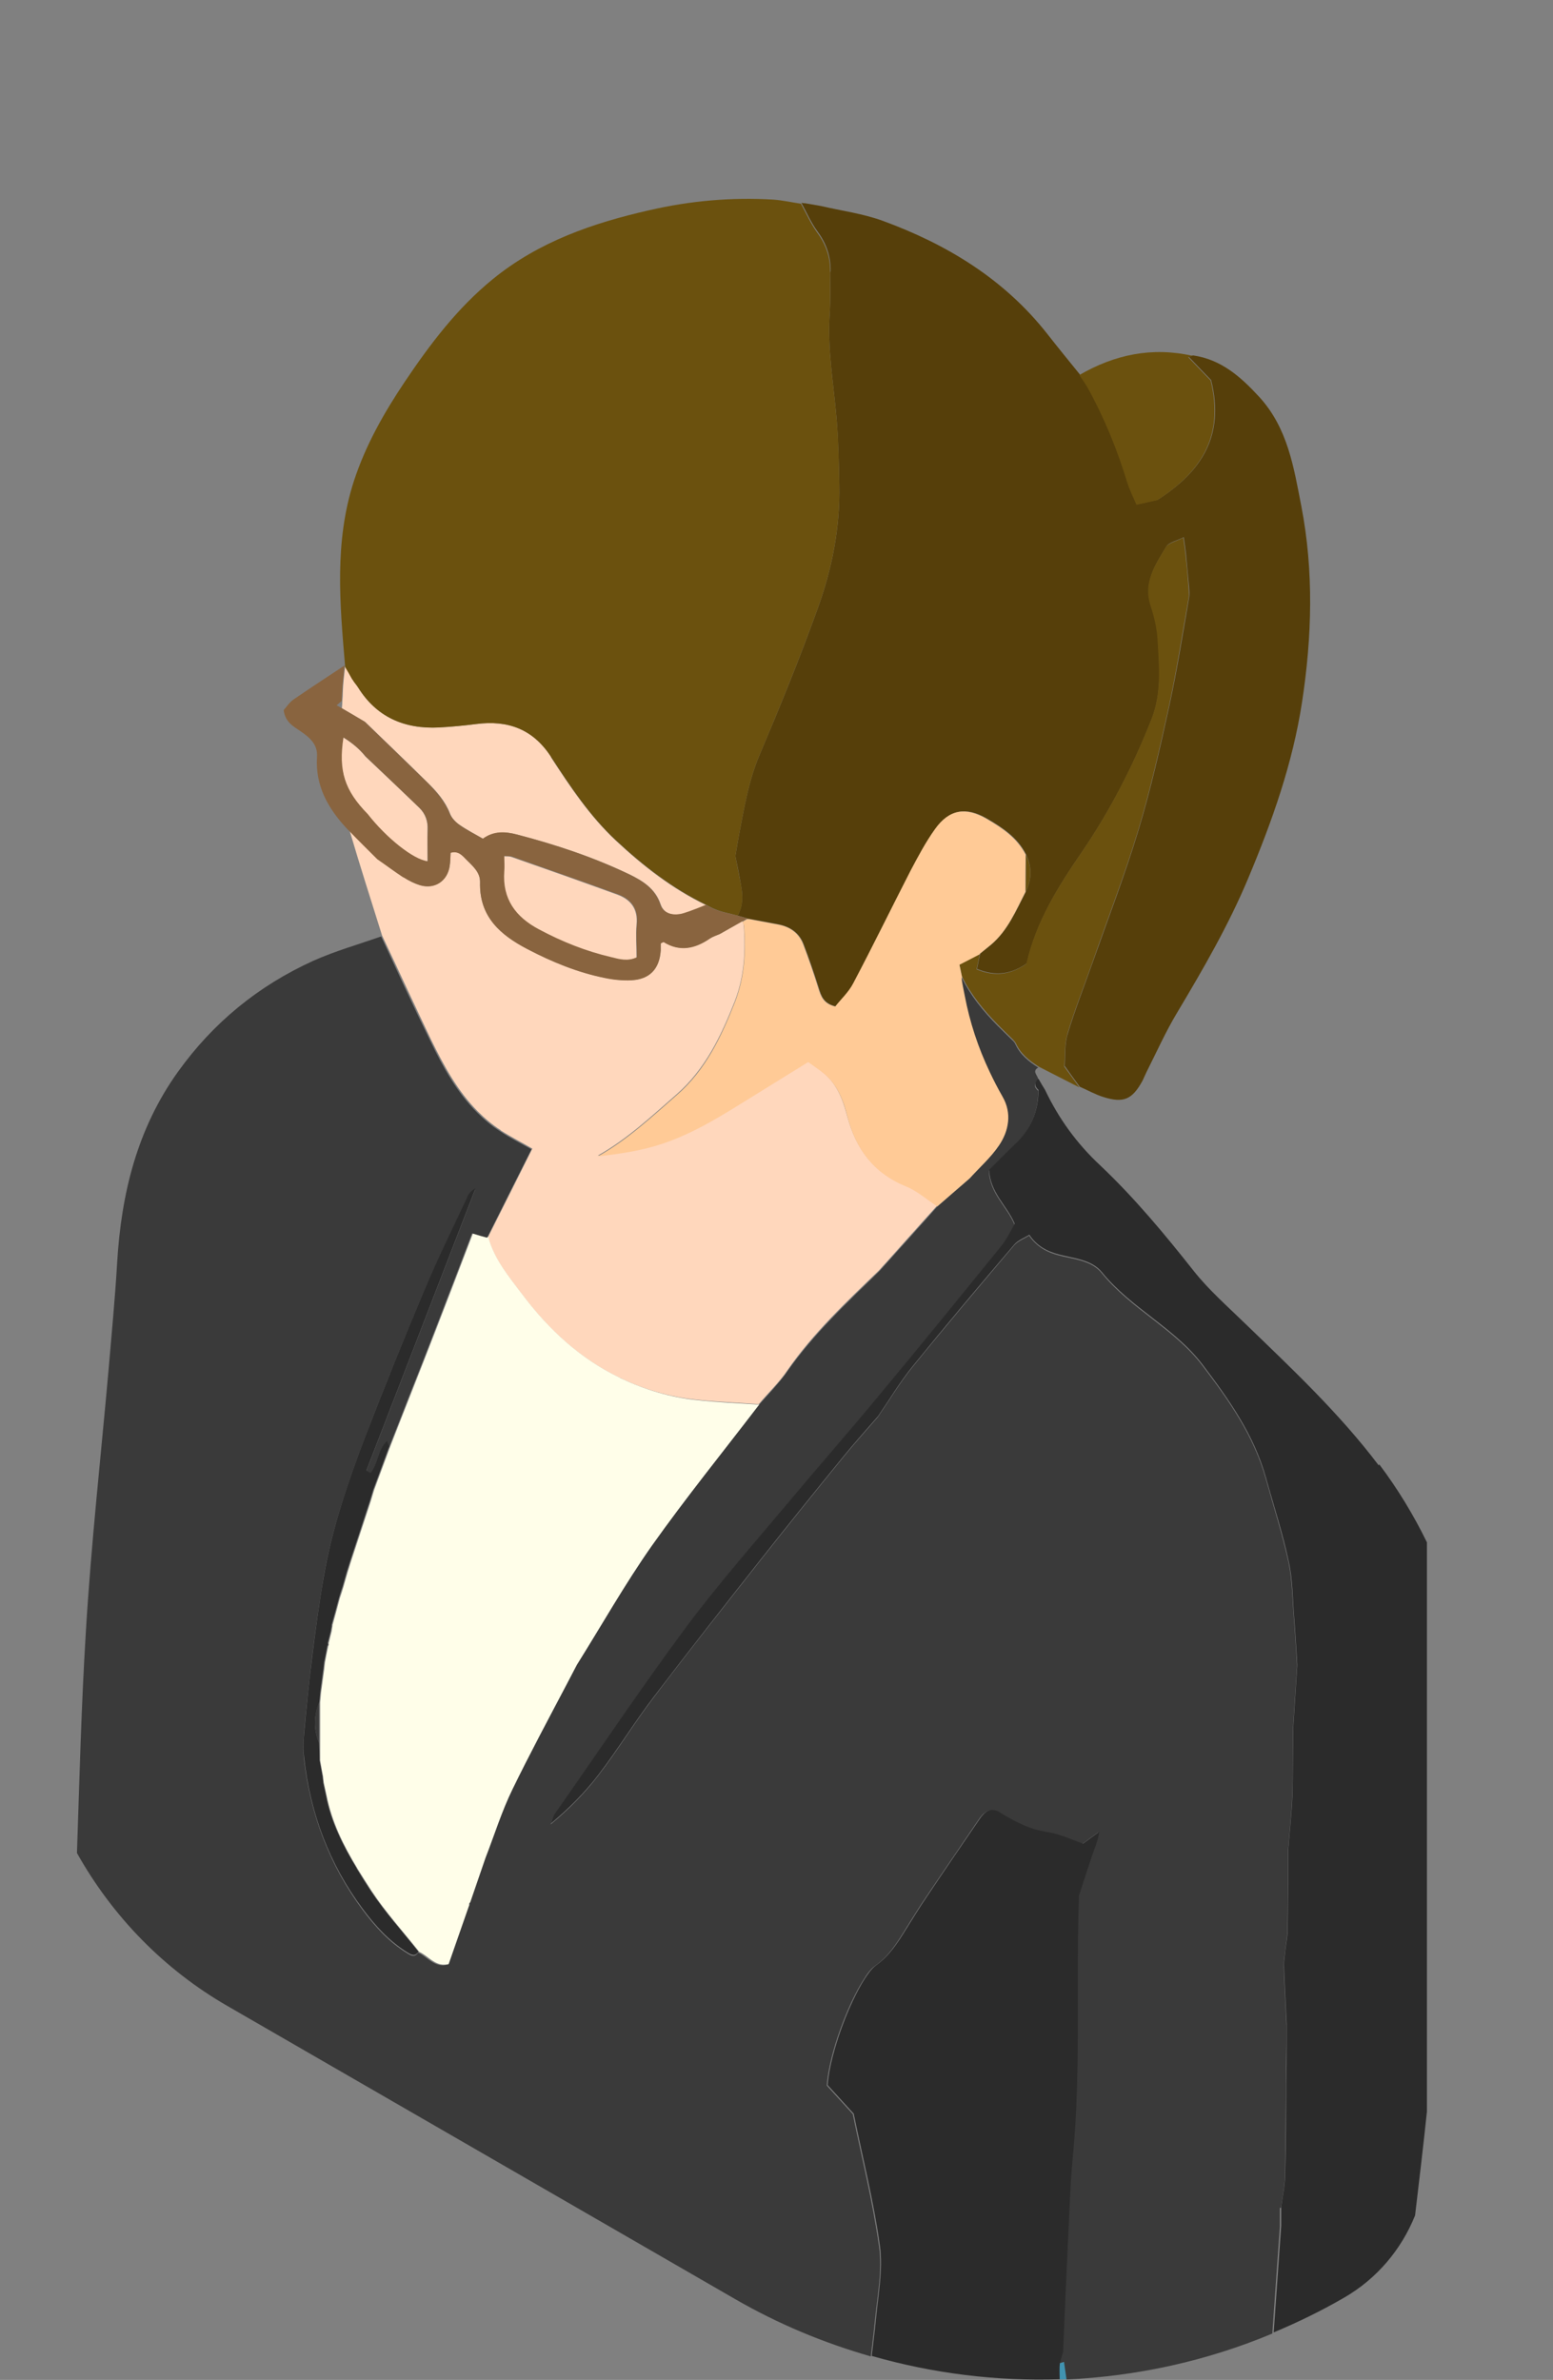<?xml version="1.0" encoding="UTF-8"?>
<svg id="_レイヤー_2" data-name="レイヤー 2" xmlns="http://www.w3.org/2000/svg" viewBox="0 0 68 104.2">
  <rect x="0" y="0" width="68" height="104.2" fill="#808080" stroke="none"/>
  <defs>
    <style>
      .cls-1, .cls-2, .cls-3 {
        fill: none;
      }

      .cls-1, .cls-2, .cls-3, .cls-4, .cls-5, .cls-6, .cls-7, .cls-8, .cls-9, .cls-10, .cls-11, .cls-12 {
        stroke-width: 0px;
      }

      .cls-2 {
        stroke: #ffca96;
      }

      .cls-2, .cls-3 {
        stroke-linecap: round;
        stroke-linejoin: round;
      }

      .cls-3 {
        stroke: #3a3a3a;
      }

      .cls-4 {
        fill: #563f0a;
      }

      .cls-5 {
        fill: #2b2b2b;
      }

      .cls-6 {
        fill: #89643f;
      }

      .cls-7 {
        fill: #3a3a3a;
      }

      .cls-8 {
        fill: #4193b0;
      }

      .cls-9 {
        fill: #6b510e;
      }

      .cls-10 {
        fill: #fffee9;
      }

      .cls-11 {
        fill: #ffd7bc;
      }

      .cls-12 {
        fill: #ffca96;
      }
    </style>
  </defs>
  <g id="_文字" data-name="文字">
    <g>
      <g>
        <path class="cls-1" d="m14.17,73.05c.01-.09.02-.18.03-.27.05-.24.1-.47.14-.71-.05.24-.1.47-.14.71-.01.09-.02.18-.03.27Z"/>
        <path class="cls-1" d="m14.54,71.19s0-.03,0-.04l.15-.54c-.05.18-.1.36-.15.54,0,.01,0,.03,0,.04Z"/>
        <path class="cls-1" d="m14.77,30.88c.08.04.14.08.21.12,0-.11.01-.21.02-.32-.08.07-.15.12-.22.19Z"/>
        <path class="cls-1" d="m14.12,77.78c-.04-.24-.08-.47-.13-.71,0-.25-.01-.51-.02-.76,0,.25.01.51.02.76.04.24.08.47.13.71Z"/>
        <path class="cls-1" d="m44.13,48.5c-.04-.19-.11-.37-.22-.56-.2-.35-.38-.7-.55-1.06.17.36.35.71.55,1.06.11.19.18.37.22.56Z"/>
        <path class="cls-1" d="m20.61,83.24c.22-.65.45-1.3.67-1.95h0s0,0,0,0c-.22.65-.45,1.3-.67,1.95Z"/>
        <path class="cls-1" d="m25.29,72.83s0,0,0,0c-.15.29-.31.59-.46.88.15-.29.31-.58.46-.88Z"/>
        <path class="cls-1" d="m17.08,63.34c.3-.75.59-1.51.89-2.27-.3.75-.59,1.51-.89,2.27-.23.63-.47,1.26-.7,1.89.23-.63.47-1.26.7-1.89Z"/>
        <path class="cls-1" d="m14.27,78.6c-.04-.18-.08-.37-.12-.55,0-.09-.02-.18-.03-.27,0,.09.02.18.03.27.04.18.08.37.12.55Z"/>
        <path class="cls-1" d="m22.47,78.28c-.47.96-.79,2-1.18,3,.39-1,.71-2.04,1.18-3Z"/>
        <path class="cls-1" d="m46.4,103.46c.05-.17.1-.35.15-.52-.05.17-.1.35-.15.52,0,0,0,0,0,0Z"/>
        <path class="cls-4" d="m36.35,11.92c0,.6.02,1.2-.02,1.79-.11,1.55.17,3.08.3,4.61.08.97.1,1.94.12,2.92.04,1.86-.32,3.68-.95,5.41-.78,2.17-1.65,4.3-2.55,6.42-.48,1.14-.67,2.33-.9,3.53-.05.27-.09.53-.15.88.07.34.16.77.23,1.19.02.1.03.21.05.31.04.38.02.75-.18,1.11.15.04.31.08.46.13.02,0,.03,0,.05.01.43.08.85.16,1.28.24.51.1.91.37,1.1.87.24.63.46,1.27.66,1.91.11.35.21.68.74.81.24-.31.59-.63.79-1.02.86-1.63,1.66-3.29,2.51-4.93.32-.62.66-1.25,1.07-1.82.62-.86,1.35-.98,2.26-.45.69.4,1.34.83,1.71,1.57.26.55.25,1.09-.01,1.63-.43.83-.79,1.7-1.52,2.32-.16.13-.32.26-.48.39-.04.2-.09.41-.14.67.82.34,1.5.23,2.18-.24.41-1.83,1.38-3.37,2.41-4.87,1.25-1.83,2.25-3.78,3.06-5.83.45-1.15.34-2.35.27-3.54-.03-.48-.14-.97-.3-1.43-.34-1.02.2-1.8.67-2.58.11-.19.43-.24.76-.41.05.34.08.54.1.74.04.43.08.86.12,1.29.02.22.05.44.01.65-.27,1.57-.52,3.15-.86,4.71-.4,1.83-.81,3.65-1.35,5.44-.59,1.95-1.32,3.85-2,5.77-.37,1.05-.78,2.09-1.1,3.15-.14.45-.1.96-.13,1.4.25.35.45.63.66.91.34.15.68.34,1.03.45.89.28,1.27.11,1.72-.72.06-.12.11-.25.17-.37.44-.87.84-1.77,1.34-2.6,1.14-1.91,2.26-3.84,3.12-5.9,1.04-2.48,1.94-5.01,2.35-7.69.44-2.87.52-5.74-.03-8.59-.33-1.69-.59-3.42-1.85-4.79-.81-.88-1.66-1.63-2.89-1.81-.07.02-.15.05-.19.06.36.38.73.76.98,1.02.62,2.48-.46,4.03-2.34,5.24-.24.05-.53.12-.91.2-.13-.32-.3-.62-.39-.94-.44-1.46-1.01-2.87-1.75-4.2-.1-.19-.24-.36-.36-.55-.48-.59-.96-1.18-1.43-1.78-1.89-2.4-4.4-3.92-7.22-4.95-.86-.31-1.78-.43-2.68-.64-.23-.04-.46-.08-.69-.12-.06,0-.12-.01-.17-.02.23.42.43.88.71,1.26.39.53.58,1.09.57,1.74Z"/>
        <path class="cls-11" d="m23.58,40.71c1.01.54,2.07.96,3.18,1.22.35.08.72.18,1.11,0,0-.49-.04-.97,0-1.44.07-.68-.24-1.1-.84-1.32-1.54-.56-3.09-1.11-4.64-1.65-.08-.03-.17-.02-.34-.03,0,.27.01.49,0,.71-.09,1.2.5,1.99,1.52,2.54Z"/>
        <path class="cls-11" d="m24.13,33.14c-.79-1.22-1.89-1.62-3.28-1.44-.54.07-1.08.12-1.62.15-1.55.08-2.75-.47-3.55-1.75-.08-.13-.17-.22-.25-.36-.1-.19-.21-.37-.32-.56-.04.38-.09.76-.1,1.14,0,.12-.01.25-.02.37,0,.11-.01.21-.02.32.37.22.7.41,1.02.6.91.88,1.83,1.76,2.73,2.65.41.4.78.82.99,1.37.07.19.24.37.42.49.32.22.67.4,1.03.61.48-.35.99-.32,1.51-.18,1.68.44,3.31.98,4.88,1.73.6.29,1.15.63,1.38,1.32.13.39.48.49.86.43.15-.02.56-.17,1.13-.4-1.48-.71-2.76-1.71-3.96-2.83-1.14-1.07-2-2.36-2.84-3.65Z"/>
        <path class="cls-11" d="m21.92,49.49c.45.29.93.53,1.39.8-.65,1.31-1.3,2.59-1.94,3.87.26.97.9,1.73,1.48,2.5,1.15,1.53,2.53,2.82,4.28,3.66,1.06.51,2.18.84,3.34.96.91.1,1.83.13,2.75.2.21-.25.44-.49.65-.73.22-.24.43-.49.61-.76,1.14-1.64,2.59-3,4.02-4.38.09-.1.18-.21.28-.31.75-.84,1.5-1.68,2.25-2.51-.45-.3-.87-.68-1.36-.87-1.41-.57-2.19-1.62-2.57-3.05-.19-.71-.44-1.4-1.04-1.9-.21-.17-.43-.32-.68-.5-1.01.63-2,1.24-2.99,1.85-1.23.76-2.47,1.49-3.87,1.87-.76.21-1.55.32-2.35.41,1.3-.73,2.36-1.73,3.45-2.68,1.26-1.1,1.96-2.57,2.56-4.1.41-1.06.47-2.16.39-3.28,0-.07-.04-.14-.07-.21-.33.19-.66.37-.99.56-.14.06-.29.11-.42.19-.65.44-1.31.6-2.03.16-.02-.01-.07.03-.13.06,0,.09,0,.2,0,.31-.06.8-.48,1.26-1.28,1.3-.39.02-.79-.02-1.17-.1-1.19-.24-2.31-.7-3.38-1.26-1.19-.62-2.12-1.42-2.08-2.93.01-.43-.32-.7-.6-.99-.18-.19-.36-.4-.69-.3-.01.19-.01.39-.04.58-.1.66-.66,1.03-1.3.84-.25-.07-.49-.2-.71-.34-.39-.25-.76-.52-1.13-.79-.41-.42-.83-.83-1.24-1.25.45,1.53.94,3.06,1.42,4.59.72,1.52,1.42,3.05,2.15,4.57.56,1.14,1.16,2.25,2.05,3.14.3.3.62.57.99.81Z"/>
        <path class="cls-11" d="m18.72,37.71c0-.46-.01-.92,0-1.37.02-.37-.09-.7-.35-.96-.78-.76-1.58-1.51-2.37-2.26-.27-.34-.59-.6-.98-.84-.22,1.47.06,2.33,1.06,3.36.82,1.05,2.01,2.01,2.63,2.07Z"/>
        <path class="cls-9" d="m46.73,45.29c.32-1.07.73-2.1,1.1-3.15.67-1.92,1.41-3.82,2-5.77.54-1.79.95-3.62,1.35-5.44.34-1.56.58-3.14.86-4.71.04-.21,0-.43-.01-.65-.03-.43-.07-.86-.12-1.29-.02-.2-.05-.41-.1-.74-.32.17-.65.23-.76.41-.47.78-1.01,1.56-.67,2.58.15.46.27.95.3,1.43.07,1.19.19,2.39-.27,3.54-.81,2.05-1.81,4-3.06,5.83-1.03,1.5-2,3.04-2.41,4.87-.68.47-1.37.58-2.18.24.06-.27.1-.47.14-.67-.28.14-.56.29-.89.46.04.18.08.35.11.52.4.81.96,1.49,1.58,2.12.21.21.42.42.63.62.06.06.11.12.15.19.21.46.59.76,1,1.02l1.78.91c-.2-.28-.41-.57-.66-.91.04-.43,0-.94.13-1.4Z"/>
        <path class="cls-9" d="m49.37,21.16c.1.32.26.63.39.94.38-.08.67-.15.91-.2,1.88-1.22,2.95-2.76,2.34-5.24-.25-.26-.62-.64-.98-1.02.05-.02.12-.04.19-.06-1.77-.4-3.41-.06-4.96.84.12.18.25.36.36.55.74,1.34,1.31,2.74,1.75,4.2Z"/>
        <path class="cls-10" d="m27.14,60.32c-1.75-.84-3.13-2.13-4.28-3.66-.58-.77-1.22-1.53-1.48-2.5-.2-.06-.4-.12-.66-.19-.55,1.44-1.08,2.83-1.62,4.22-.37.96-.75,1.92-1.13,2.89-.3.75-.59,1.51-.89,2.27-.23.63-.47,1.26-.7,1.89-.05.17-.1.34-.15.5-.28.86-.57,1.73-.85,2.59l-.16.51c-.06.21-.12.42-.18.63-.05.17-.1.33-.16.5l-.17.64-.15.54s0,.03,0,.04c-.01.08-.03.16-.04.24-.04.17-.09.35-.13.52.02.05,0,.09-.02.13-.05.24-.1.47-.14.71-.01.09-.02.18-.03.27l-.14,1.04-.04.43v1.79c0,.25,0,.51,0,.76.04.24.08.47.13.71,0,.09.02.18.03.27.04.18.08.37.12.55.23,1.17.75,2.21,1.35,3.2.2.33.41.65.62.98.62.94,1.39,1.79,2.09,2.67.32.14.56.46.92.54.12.03.25.02.41-.02.3-.86.6-1.73.91-2.61-.01-.04,0-.08.04-.11.22-.65.45-1.3.67-1.95h0c.39-1.01.71-2.04,1.18-3.01.75-1.54,1.56-3.06,2.36-4.57.15-.29.31-.59.46-.88h0c1.09-1.74,2.1-3.54,3.28-5.21,1.48-2.1,3.1-4.1,4.67-6.14-.92-.06-1.84-.1-2.75-.2-1.17-.12-2.28-.46-3.34-.96Z"/>
        <path class="cls-12" d="m42.9,41.76c.16-.13.32-.26.48-.39.74-.62,1.1-1.5,1.52-2.32,0-.54,0-1.09.01-1.63-.38-.74-1.03-1.17-1.71-1.57-.92-.53-1.64-.42-2.26.45-.41.57-.74,1.2-1.07,1.82-.84,1.64-1.65,3.3-2.51,4.93-.2.39-.55.71-.79,1.02-.53-.13-.63-.46-.74-.81-.2-.64-.42-1.28-.66-1.91-.19-.5-.58-.77-1.1-.87-.42-.08-.85-.16-1.28-.24h-.08c-.07.04-.13.08-.2.12.03.07.07.14.07.21.08,1.12.02,2.21-.39,3.28-.6,1.53-1.29,3-2.56,4.1-1.09.95-2.15,1.95-3.45,2.68.79-.09,1.58-.2,2.35-.41,1.4-.38,2.65-1.11,3.87-1.87.99-.61,1.97-1.22,2.99-1.85.25.18.47.33.68.5.6.49.86,1.18,1.04,1.9.37,1.43,1.16,2.48,2.57,3.05.49.2.91.58,1.36.87.48-.41.95-.82,1.43-1.24.44-.48.94-.92,1.29-1.45.11-.16.2-.34.27-.51.07-.18.11-.36.13-.54.02-.18,0-.37-.03-.55-.04-.19-.11-.37-.22-.56-.2-.35-.38-.7-.55-1.06-.51-1.07-.88-2.19-1.1-3.36-.05-.26-.11-.52-.14-.79h0c-.04-.17-.07-.34-.11-.52.33-.17.61-.31.89-.46Z"/>
        <path class="cls-2" d="m32.52,40.34c.03.07.07.14.07.21"/>
        <path class="cls-8" d="m46.4,103.46s0,0,0,0c0,0,0,0,0,0-.04.24-.02.48-.01.72.12,0,.23,0,.35-.01-.04-.26-.07-.51-.11-.77-.09.03-.16.05-.23.07Z"/>
        <path class="cls-9" d="m44.92,37.42c0,.54,0,1.09-.01,1.63.27-.54.28-1.08.01-1.63Z"/>
        <path class="cls-9" d="m32.75,40.21s-.02.01-.03.02h.08s-.03-.01-.05-.02Z"/>
        <path class="cls-7" d="m56.09,96.66c.06-.45.16-.9.17-1.35.03-1.29.03-2.58.05-3.87,0-.05,0-.11,0-.16,0-.6.01-1.2.02-1.8,0-.27,0-.54,0-.82-.04-.86-.09-1.72-.12-2.58,0-.21.03-.43.06-.64.03-.29.09-.59.1-.88.02-1.03.02-2.06.03-3.08,0-.16,0-.33,0-.49.06-.77.15-1.54.18-2.32.04-.91.02-1.83.03-2.74v-.16c.06-.92.12-1.84.18-2.76,0-.11,0-.22-.01-.32-.04-.59-.07-1.19-.12-1.78-.07-.84-.07-1.69-.24-2.5-.27-1.24-.66-2.46-1-3.68-.52-1.87-1.62-3.43-2.77-4.94-1.22-1.61-3.13-2.47-4.41-4.05-.44-.55-1.2-.6-1.86-.77-.55-.14-1-.4-1.32-.87-.22.14-.5.24-.66.43-1.5,1.77-2.99,3.53-4.45,5.33-.55.68-1.01,1.45-1.51,2.18-.53.61-1.07,1.21-1.58,1.84-1.18,1.45-2.35,2.9-3.51,4.37-1.59,2.02-3.19,4.04-4.74,6.09-.84,1.1-1.56,2.29-2.4,3.38-.6.79-1.31,1.5-2.1,2.16.05-.14.08-.29.16-.41,1.94-2.78,3.84-5.59,5.85-8.31,1.35-1.83,2.87-3.53,4.33-5.27,1.32-1.58,2.67-3.13,3.99-4.71,1.81-2.19,3.61-4.39,5.4-6.6.23-.29.39-.64.58-.96-.32-.79-1.09-1.37-1.12-2.36.37-.37.74-.75,1.13-1.12.68-.65,1.03-1.44,1.03-2.38-.19-.16-.19-.32,0-.49,0-.18-.3-.36,0-.53-.41-.26-.79-.56-1-1.02-.03-.07-.09-.14-.15-.19-.21-.21-.42-.41-.63-.62-.62-.63-1.18-1.31-1.58-2.12h0c.03.27.09.53.14.79.22,1.17.59,2.29,1.1,3.36.17.36.35.71.55,1.06.11.19.18.37.22.56.04.19.05.37.03.55-.02.18-.06.36-.13.54-.07.18-.16.35-.27.51-.36.53-.86.97-1.29,1.45-.48.41-.95.82-1.43,1.24-.75.84-1.5,1.68-2.25,2.51-.09.1-.18.21-.28.31-1.42,1.38-2.87,2.74-4.02,4.38-.18.27-.4.51-.61.76-.22.24-.44.48-.65.73-1.56,2.04-3.18,4.04-4.67,6.14-1.18,1.68-2.19,3.47-3.28,5.21h0s0,0,0,0c-.15.29-.31.59-.46.88-.8,1.52-1.61,3.03-2.36,4.57-.47.96-.79,2-1.18,3h0c-.22.65-.45,1.3-.67,1.95-.04.03-.05.06-.04.11-.31.88-.61,1.76-.91,2.61-.15.04-.29.05-.41.02-.36-.08-.61-.4-.92-.54-.15.22-.29.15-.48.03-.8-.49-1.41-1.17-1.96-1.91-1.45-1.96-2.28-4.17-2.56-6.59-.04-.38-.03-.76,0-1.14.1-1.08.21-2.15.34-3.22.15-1.21.32-2.41.52-3.61.36-2.1,1.05-4.1,1.8-6.08.82-2.15,1.69-4.29,2.59-6.42.58-1.37,1.24-2.71,1.87-4.07.08-.16.19-.3.38-.41-1.59,4.12-3.19,8.24-4.78,12.36.06.03.13.06.19.1.33-.4.29-1.03.72-1.4.04.11.07.18.09.25.3-.75.59-1.51.89-2.27.38-.96.76-1.92,1.13-2.89.54-1.39,1.07-2.78,1.62-4.22.26.08.46.14.66.19.64-1.28,1.28-2.56,1.94-3.87-.46-.26-.95-.5-1.39-.8-.37-.24-.69-.51-.99-.81-.89-.89-1.5-2-2.05-3.14-.74-1.51-1.44-3.04-2.15-4.57-1,.35-2.02.64-2.98,1.07-2.4,1.09-4.38,2.71-5.92,4.86-1.79,2.5-2.48,5.34-2.66,8.35-.09,1.55-.24,3.09-.37,4.63-.34,3.84-.77,7.68-1,11.53-.2,3.23-.28,6.46-.39,9.69,1.54,2.75,3.79,5.09,6.61,6.71l22.19,12.81c1.9,1.1,3.9,1.93,5.96,2.52.06-.53.13-1.05.18-1.58.11-1.08.33-2.18.18-3.23-.28-2-.78-3.98-1.15-5.8-.48-.53-.83-.91-1.14-1.25.11-1.44.94-3.59,1.61-4.63.14-.23.3-.47.52-.62.57-.4.93-.97,1.29-1.55.3-.48.6-.97.92-1.44.77-1.15,1.56-2.29,2.33-3.43.2-.29.44-.48.8-.31.45.28.92.54,1.41.72.38.14.79.17,1.18.28.38.11.76.27,1.12.41.26-.19.49-.36.71-.52-.04.4-.19.71-.31,1.04-.2.59-.39,1.18-.58,1.77,0,.05,0,.11,0,.16-.13,3.77.1,7.55-.27,11.32-.11,1.16-.14,2.32-.2,3.49-.08,1.65-.15,3.3-.22,4.96-.05.17-.1.35-.15.52,0,0,0,0,0,0,.07-.02.14-.04.23-.07.04.26.07.52.11.77,3.07-.14,6.12-.8,9.01-2.01.11-1.56.22-3.12.33-4.68,0-.27,0-.54,0-.82Z"/>
        <path class="cls-3" d="m24.82,73.71c-.8,1.52-1.61,3.03-2.36,4.57"/>
        <path class="cls-3" d="m44.16,49.05c-.02.18-.06.36-.13.54"/>
        <path class="cls-7" d="m13.97,76.31v-1.79c-.23.6-.25,1.19,0,1.79Z"/>
        <path class="cls-5" d="m60.37,64.16c-1.73-2.29-3.82-4.25-5.87-6.23-.76-.74-1.57-1.45-2.22-2.27-1.28-1.62-2.6-3.21-4.1-4.63-1.03-.96-1.82-2.05-2.42-3.31-.1-.16-.2-.33-.29-.49-.19.16-.18.33,0,.49,0,.94-.34,1.73-1.03,2.38-.39.37-.77.76-1.13,1.12.04,1,.8,1.58,1.12,2.36-.19.32-.35.67-.58.96-1.79,2.21-3.58,4.41-5.4,6.6-1.31,1.58-2.67,3.13-3.99,4.71-1.46,1.74-2.97,3.45-4.33,5.27-2.02,2.72-3.91,5.54-5.85,8.31-.08.12-.11.27-.16.41.79-.66,1.5-1.37,2.1-2.16.84-1.1,1.56-2.28,2.4-3.38,1.56-2.05,3.15-4.07,4.74-6.09,1.16-1.47,2.33-2.92,3.51-4.37.51-.63,1.05-1.23,1.58-1.84.5-.73.95-1.49,1.51-2.18,1.46-1.8,2.95-3.57,4.45-5.33.16-.19.44-.29.66-.43.32.48.76.73,1.32.87.65.17,1.41.22,1.86.77,1.27,1.57,3.19,2.44,4.41,4.05,1.15,1.52,2.25,3.07,2.77,4.94.34,1.23.74,2.44,1,3.68.18.81.17,1.67.24,2.5.05.59.08,1.19.12,1.78,0,.11.02.22.01.32-.06.92-.12,1.84-.18,2.76v.16c-.01.91,0,1.83-.03,2.74-.03.77-.12,1.55-.18,2.32,0,.16,0,.33,0,.49-.01,1.03-.01,2.06-.03,3.08,0,.29-.07.59-.1.88-.02.21-.06.43-.06.64.03.86.08,1.72.12,2.58,0,.27,0,.54,0,.82,0,.6-.01,1.2-.02,1.8,0,.05,0,.11,0,.16-.01,1.29-.01,2.58-.05,3.87-.01.45-.11.9-.17,1.35,0,.27,0,.54,0,.82-.11,1.56-.22,3.12-.33,4.68,1.05-.44,2.08-.94,3.08-1.52,1.44-.83,2.51-2.11,3.11-3.6.18-1.52.36-3.03.52-4.55v-24.92c-.58-1.19-1.27-2.33-2.09-3.42Z"/>
        <path class="cls-5" d="m46.55,102.94c.07-1.65.14-3.3.22-4.96.06-1.16.09-2.33.2-3.49.37-3.77.14-7.55.27-11.32,0-.05,0-.11,0-.16.19-.59.38-1.18.58-1.77.11-.33.26-.64.31-1.04-.22.16-.45.33-.71.52-.36-.13-.73-.29-1.12-.41-.39-.11-.8-.14-1.18-.28-.49-.18-.96-.44-1.41-.72-.36-.17-.6.02-.8.31-.78,1.14-1.56,2.28-2.33,3.43-.32.47-.62.96-.92,1.44-.36.58-.72,1.14-1.29,1.55-.21.15-.37.39-.52.62-.67,1.05-1.5,3.2-1.61,4.63.31.34.66.72,1.14,1.25.37,1.82.87,3.79,1.15,5.8.14,1.05-.08,2.16-.18,3.23-.05.53-.12,1.05-.18,1.58,2.68.77,5.46,1.11,8.23,1.02,0-.24-.02-.47.01-.72.05-.17.1-.35.15-.52Z"/>
        <path class="cls-5" d="m15.62,81.8c-.6-.99-1.13-2.03-1.35-3.2-.04-.18-.08-.37-.12-.55,0-.09-.02-.18-.03-.27-.04-.24-.08-.47-.13-.71,0-.25-.01-.51-.02-.76-.25-.6-.23-1.2.01-1.79l.04-.43.14-1.04c.01-.09.02-.18.03-.27.05-.24.1-.47.14-.71.03-.04.04-.08.02-.13.04-.17.09-.35.13-.52.01-.08.03-.16.04-.24,0-.01,0-.03,0-.04.05-.18.1-.36.15-.54l.17-.64c.05-.17.1-.33.16-.5.06-.21.12-.42.18-.63l.16-.51c.28-.86.57-1.73.85-2.59.05-.17.1-.34.15-.5.23-.63.47-1.26.7-1.89-.03-.07-.05-.15-.09-.25-.43.38-.4,1-.72,1.4-.06-.03-.13-.06-.19-.1,1.59-4.12,3.19-8.24,4.78-12.36-.19.1-.31.24-.38.41-.63,1.35-1.29,2.69-1.87,4.07-.9,2.13-1.76,4.26-2.59,6.42-.75,1.98-1.44,3.98-1.8,6.08-.21,1.2-.37,2.4-.52,3.61-.14,1.07-.24,2.15-.34,3.22-.04.38-.05.76,0,1.14.27,2.42,1.1,4.63,2.56,6.59.55.74,1.16,1.42,1.96,1.91.18.11.33.19.48-.03-.7-.89-1.47-1.73-2.09-2.67-.21-.32-.42-.65-.62-.98Z"/>
        <path class="cls-9" d="m15.43,29.74c.07.14.17.23.25.36.8,1.28,2,1.83,3.55,1.75.54-.03,1.08-.08,1.62-.15,1.39-.18,2.49.22,3.28,1.44.84,1.29,1.7,2.59,2.84,3.65,1.2,1.12,2.48,2.11,3.96,2.83.12.06.23.13.36.18.32.14.67.19,1.01.29h0s0,0,0,0c.21-.36.23-.73.18-1.11-.01-.1-.03-.21-.05-.31-.08-.42-.17-.85-.23-1.19.06-.35.1-.62.15-.88.23-1.19.42-2.39.9-3.53.9-2.12,1.77-4.26,2.55-6.42.63-1.74.99-3.55.95-5.41-.02-.97-.03-1.95-.12-2.92-.13-1.54-.41-3.06-.3-4.61.04-.59.01-1.19.02-1.79.01-.65-.18-1.21-.57-1.74-.28-.39-.48-.84-.71-1.26-.4-.06-.8-.15-1.2-.18-1.83-.11-3.64.05-5.42.46-2.48.56-4.86,1.38-6.87,3.02-1.56,1.27-2.75,2.85-3.86,4.5-.91,1.36-1.71,2.77-2.22,4.33-.87,2.67-.62,5.39-.39,8.11,0,.01,0,.02,0,.04.11.19.22.37.32.56Z"/>
        <path class="cls-6" d="m17.68,38.42c.22.14.46.26.71.34.65.19,1.2-.18,1.3-.84.03-.19.03-.39.04-.58.34-.1.51.12.69.3.28.28.61.55.6.99-.04,1.51.89,2.31,2.08,2.93,1.07.56,2.19,1.02,3.38,1.26.38.08.79.12,1.17.1.8-.04,1.23-.5,1.28-1.3,0-.11,0-.22,0-.31.06-.03.12-.07.13-.06.71.44,1.38.29,2.03-.16.12-.08.28-.13.42-.19.33-.19.66-.37.99-.56.07-.04.13-.07.2-.11.01,0,.02-.01.03-.02-.15-.04-.31-.08-.46-.13,0,0,0,0,0,0h0c-.34-.09-.69-.14-1.01-.28-.12-.05-.24-.12-.36-.18-.56.23-.98.38-1.13.4-.38.06-.73-.05-.86-.43-.23-.69-.78-1.03-1.38-1.32-1.57-.75-3.2-1.29-4.88-1.73-.53-.14-1.03-.17-1.51.18-.36-.21-.71-.38-1.03-.61-.17-.12-.34-.3-.42-.49-.22-.55-.59-.97-.99-1.37-.91-.89-1.82-1.77-2.73-2.65-.32-.19-.65-.39-1.02-.6-.07-.04-.13-.08-.21-.12.08-.07.15-.13.22-.19,0-.12.01-.25.02-.37.01-.38.07-.76.1-1.14,0-.01,0-.02,0-.04-.74.49-1.49.98-2.22,1.48-.19.13-.32.34-.44.47.07.54.44.72.76.94.39.27.74.57.7,1.11-.08,1.26.48,2.25,1.3,3.13.03.04.07.07.1.1.4.42.82.83,1.24,1.25.38.26.75.54,1.13.79Zm4.39-.95c.17.02.26,0,.34.03,1.55.55,3.1,1.09,4.64,1.65.6.22.91.64.84,1.32-.05.47,0,.95,0,1.44-.39.19-.76.09-1.11,0-1.12-.26-2.17-.68-3.18-1.22-1.02-.54-1.61-1.33-1.52-2.54.02-.22,0-.43,0-.71Zm-7.04-5.19c.39.24.71.51.98.84.79.75,1.58,1.5,2.37,2.26.26.26.37.58.35.96-.02.46,0,.91,0,1.37-.62-.07-1.81-1.02-2.63-2.07-1.01-1.03-1.29-1.89-1.06-3.36Z"/>
      </g>
      <rect class="cls-1" width="68" height="104"/>
    </g>
  </g>
</svg>